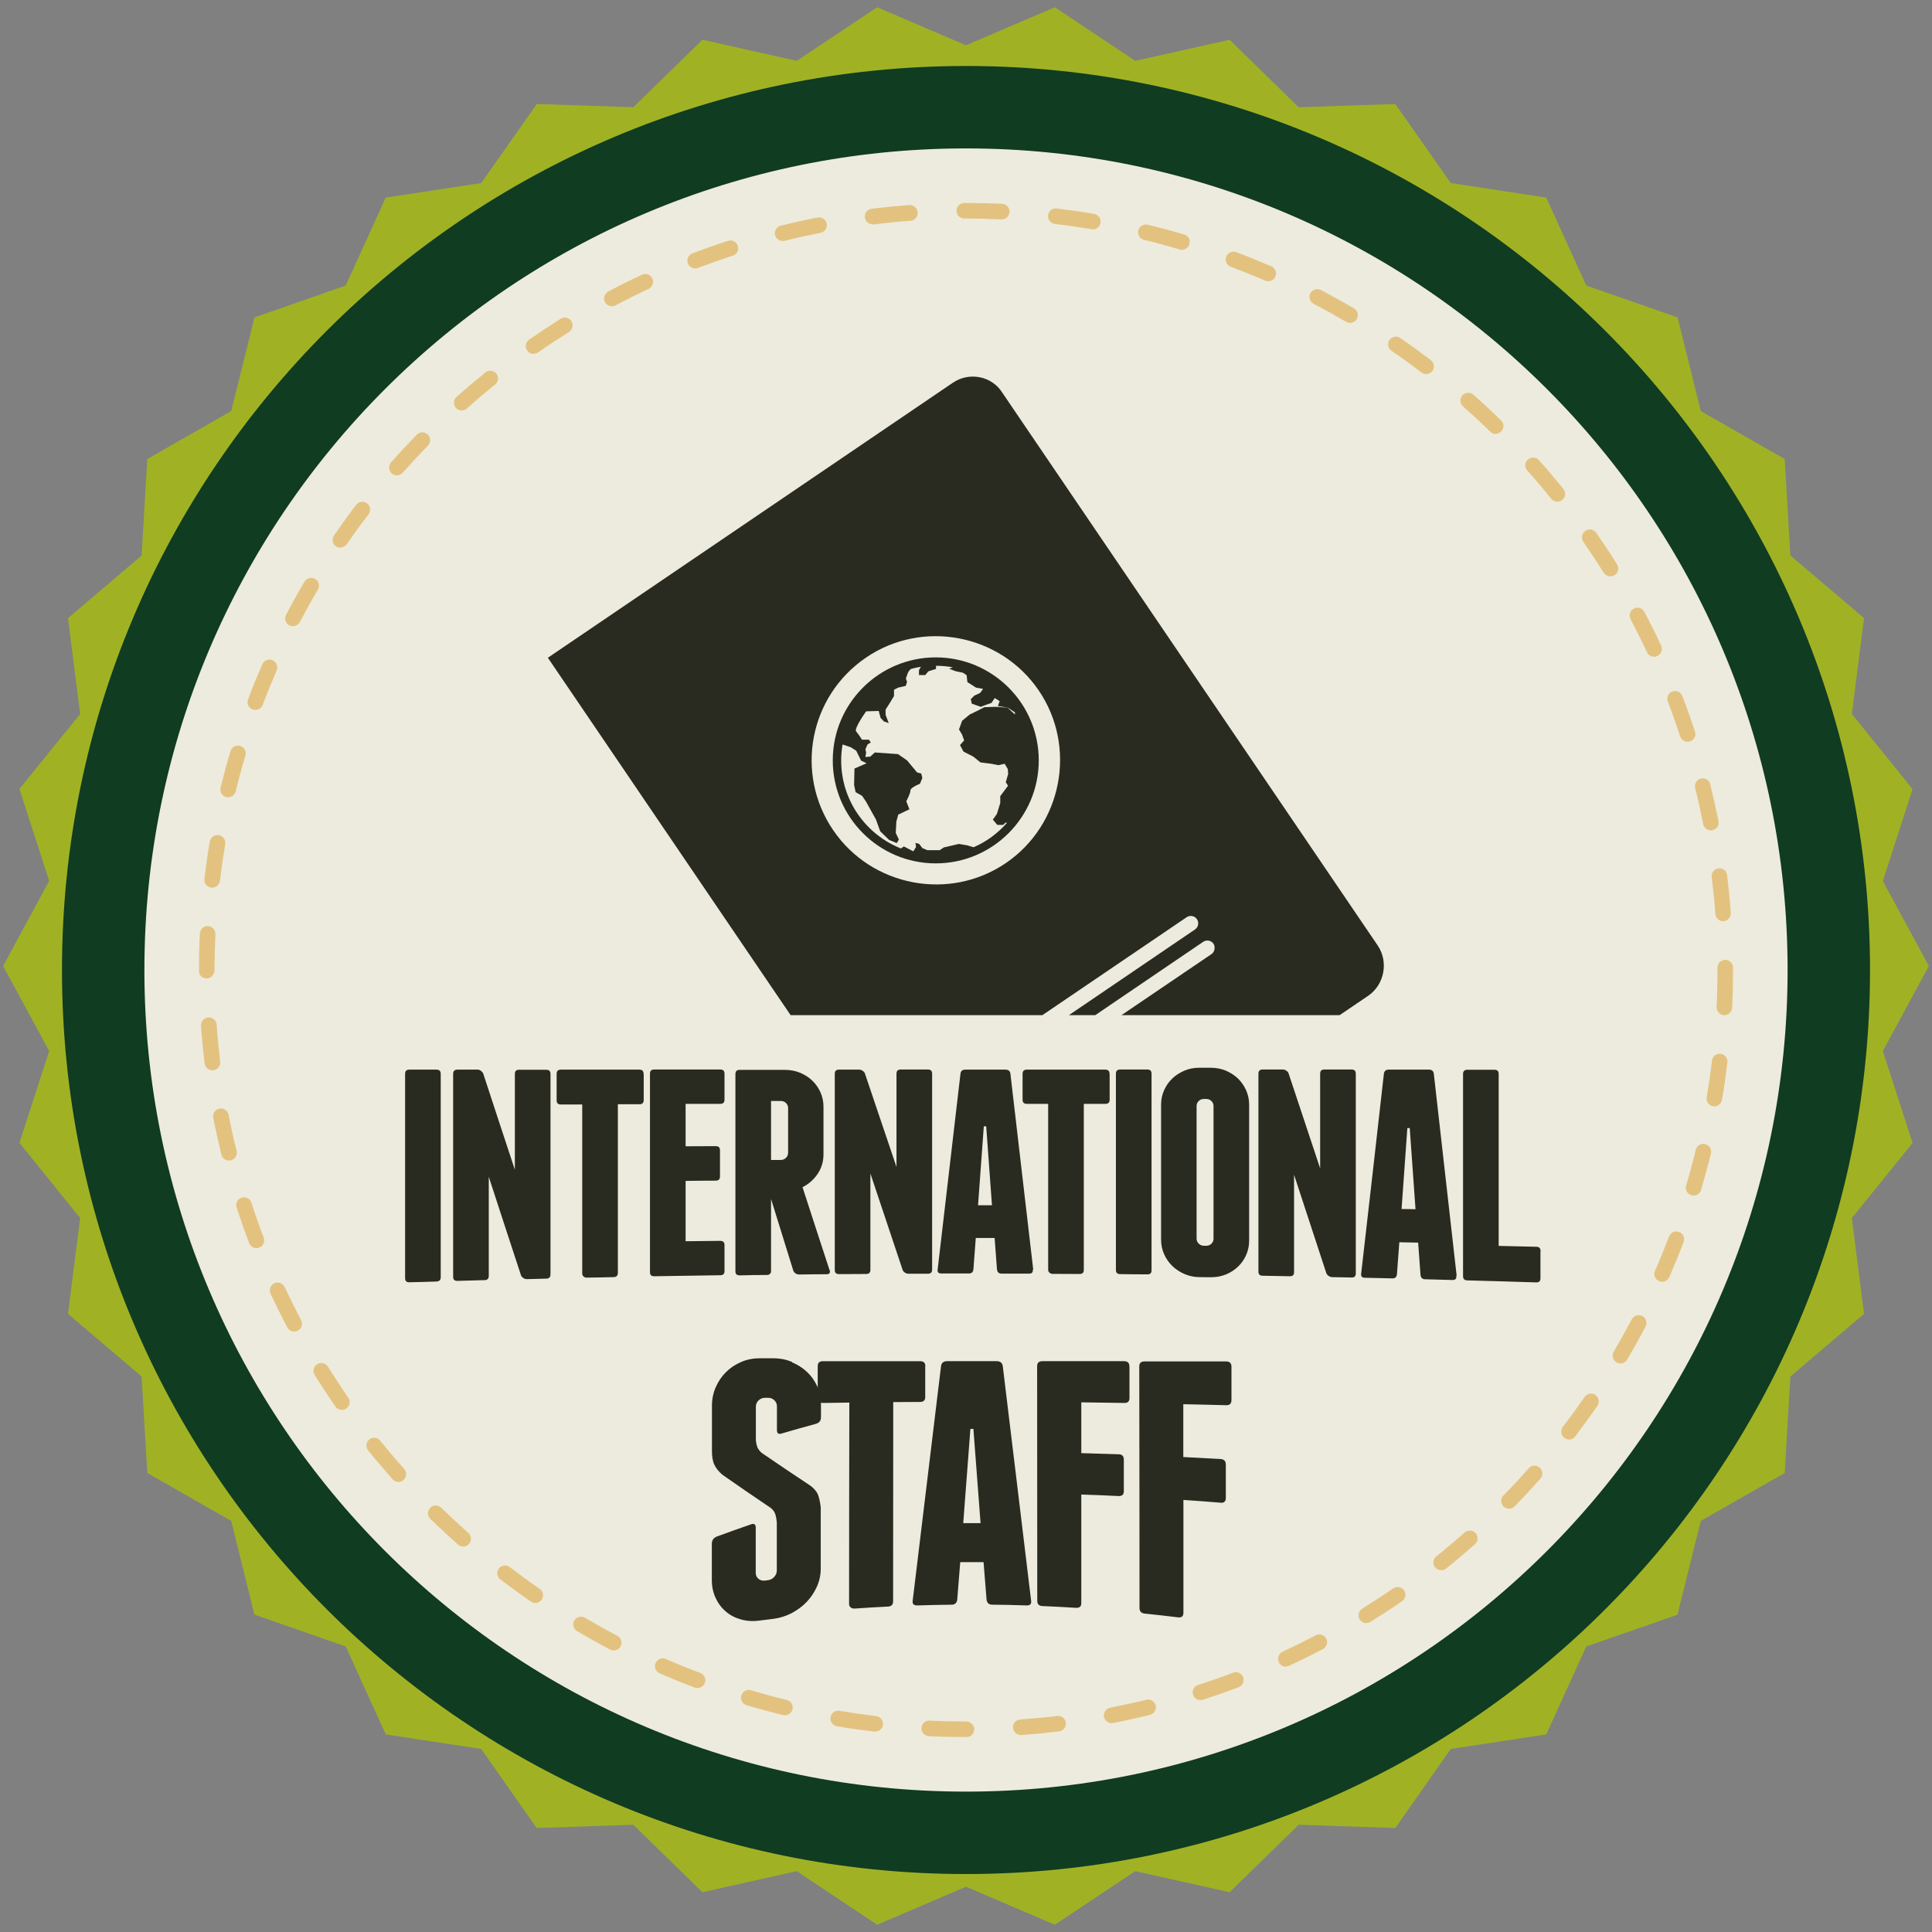 <?xml version="1.0" encoding="UTF-8"?><svg id="Guidebook" xmlns="http://www.w3.org/2000/svg" viewBox="0 0 154 154"><rect x="0" y="0" width="154" height="154" fill="#808080" stroke="none"/><defs><style>.cls-1{fill:#edebdd;}.cls-2{fill:#a0b224;}.cls-3{fill:#dca743;}.cls-4{fill:#103c21;}.cls-5{fill:#292b21;}.cls-6{opacity:.6;}</style></defs><polygon class="cls-2" points="153.75 77 150.08 83.78 152.45 91.11 147.61 97.09 148.58 104.73 142.71 109.72 142.26 117.41 135.57 121.23 133.71 128.71 126.44 131.24 123.25 138.25 115.64 139.41 111.22 145.71 103.52 145.45 98.01 150.83 90.49 149.15 84.08 153.42 77 150.39 69.92 153.42 63.51 149.15 55.99 150.83 50.48 145.45 42.78 145.71 38.36 139.41 30.75 138.25 27.56 131.24 20.28 128.7 18.43 121.23 11.74 117.41 11.29 109.72 5.42 104.73 6.39 97.09 1.55 91.1 3.92 83.78 .25 77 3.92 70.22 1.55 62.89 6.39 56.91 5.42 49.27 11.29 44.28 11.74 36.59 18.43 32.77 20.29 25.3 27.56 22.76 30.75 15.75 38.36 14.59 42.79 8.29 50.48 8.55 55.99 3.17 63.51 4.85 69.92 .58 77 3.61 84.08 .58 90.49 4.85 98.01 3.17 103.52 8.55 111.22 8.29 115.64 14.59 123.25 15.75 126.44 22.76 133.72 25.3 135.57 32.77 142.26 36.59 142.71 44.28 148.58 49.27 147.61 56.91 152.45 62.9 150.08 70.23 153.75 77"/><path class="cls-4" d="m149.06,77.32c0,39.8-32.26,72.06-72.06,72.06S4.94,117.12,4.94,77.32,37.2,5.26,77,5.26s72.06,32.26,72.06,72.06Z"/><path class="cls-1" d="m142.49,77.32c0,36.17-29.32,65.49-65.49,65.49-36.17,0-65.49-29.32-65.49-65.49,0-36.17,29.32-65.49,65.49-65.49,36.17,0,65.49,29.32,65.49,65.49Z"/><g class="cls-6"><path class="cls-3" d="m77.05,138.46h-.05c-.98,0-1.98-.02-2.96-.07-.34-.02-.61-.31-.59-.65.01-.34.31-.62.65-.59.96.05,1.94.07,2.91.07.34,0,.65.28.65.62s-.26.62-.6.62h0Zm4.32-.16c-.32,0-.59-.25-.62-.58-.02-.34.23-.64.58-.66.97-.07,1.96-.16,2.94-.28.34-.05.65.2.69.54.04.34-.2.65-.54.69-1,.12-2,.22-3,.29-.01,0-.03,0-.04,0h0Zm-11.61-.27s-.05,0-.07,0c-1-.12-2-.26-2.98-.43-.34-.06-.57-.38-.51-.72.06-.34.38-.57.72-.51.96.16,1.95.3,2.92.42.34.04.58.35.54.69-.04.32-.31.55-.62.55h0Zm18.85-.68c-.29,0-.55-.21-.61-.5-.07-.34.16-.66.49-.73.97-.19,1.94-.4,2.88-.63.33-.08.67.12.75.45.08.33-.12.67-.45.75-.96.24-1.95.46-2.94.65-.04,0-.08.01-.12.01h0Zm-26.04-.62s-.1,0-.15-.02c-.97-.24-1.95-.5-2.91-.79-.33-.1-.52-.44-.42-.77.1-.33.45-.52.77-.42.94.28,1.9.54,2.85.77.33.08.54.42.46.75-.07.28-.32.47-.6.47h0Zm33.12-1.21c-.26,0-.51-.17-.59-.43-.11-.33.07-.68.4-.78.94-.3,1.87-.63,2.79-.98.32-.12.68.04.8.36.12.32-.04.68-.36.8-.93.35-1.89.69-2.84,1-.06.02-.13.03-.19.03h0Zm-40.09-.96c-.07,0-.15-.01-.22-.04-.93-.35-1.87-.73-2.8-1.14-.31-.14-.46-.5-.32-.82.14-.31.5-.46.82-.32.91.4,1.83.77,2.74,1.11.32.12.48.48.36.8-.09.25-.33.4-.58.4h0Zm46.89-1.71c-.23,0-.46-.13-.56-.36-.14-.31,0-.68.3-.83.88-.41,1.77-.85,2.64-1.31.3-.16.68-.04.84.26.16.3.04.68-.26.84-.89.47-1.8.92-2.7,1.33-.09.04-.17.06-.26.06h0Zm-53.56-1.29c-.1,0-.2-.02-.29-.07-.88-.46-1.77-.96-2.64-1.47-.3-.17-.39-.55-.22-.85.17-.3.56-.4.85-.22.85.5,1.72.99,2.58,1.44.3.16.42.54.26.84-.11.21-.33.33-.55.33h0Zm59.98-2.18c-.21,0-.41-.1-.53-.29-.18-.29-.09-.67.2-.86.83-.52,1.66-1.06,2.47-1.62.28-.19.67-.12.87.16.19.28.12.67-.16.86-.82.57-1.67,1.12-2.52,1.65-.1.06-.22.09-.33.09h0Zm-66.24-1.6c-.12,0-.24-.04-.35-.11-.81-.56-1.63-1.16-2.44-1.77-.27-.21-.32-.6-.12-.87.21-.27.6-.32.87-.12.79.6,1.59,1.19,2.39,1.74.28.2.35.58.16.86-.12.17-.31.27-.51.27h0Zm72.2-2.62c-.18,0-.36-.08-.48-.23-.21-.27-.17-.66.1-.87.76-.61,1.52-1.25,2.25-1.9.26-.23.65-.2.88.05.23.26.2.65-.05.88-.75.66-1.52,1.32-2.3,1.94-.11.09-.25.14-.39.14h0Zm-77.95-1.88c-.15,0-.29-.05-.41-.16-.75-.66-1.49-1.36-2.21-2.05-.25-.24-.25-.63-.01-.88.24-.25.63-.25.88-.01.7.68,1.43,1.36,2.16,2.01.26.23.28.62.05.88-.12.14-.29.21-.47.21h0Zm83.36-3.02c-.16,0-.31-.06-.44-.18-.24-.24-.25-.63,0-.88.69-.7,1.37-1.43,2.01-2.16.23-.26.62-.28.88-.05.26.23.28.62.05.88-.66.74-1.35,1.49-2.05,2.21-.12.12-.28.19-.44.19h0Zm-88.53-2.14c-.17,0-.34-.07-.46-.21-.66-.75-1.32-1.52-1.95-2.3-.21-.27-.17-.66.1-.87.27-.22.66-.17.87.1.61.76,1.25,1.52,1.91,2.25.23.26.2.65-.05.88-.12.11-.27.16-.41.16h0Zm93.32-3.38c-.13,0-.27-.04-.38-.13-.27-.21-.32-.6-.12-.87.6-.78,1.18-1.58,1.74-2.39.2-.28.58-.35.86-.16.28.2.35.58.16.87-.57.82-1.17,1.64-1.77,2.44-.12.16-.31.25-.49.25h0Zm-97.83-2.36c-.2,0-.39-.09-.51-.27-.57-.82-1.12-1.67-1.65-2.51-.18-.29-.09-.67.2-.86.29-.18.68-.09.86.2.52.83,1.06,1.66,1.62,2.47.2.28.13.67-.16.87-.11.07-.23.11-.35.11h0Zm101.92-3.7c-.11,0-.21-.03-.31-.09-.3-.17-.39-.56-.22-.85.5-.86.99-1.73,1.44-2.58.16-.3.53-.42.84-.26.3.16.42.53.26.84-.46.87-.95,1.76-1.47,2.63-.12.2-.32.31-.54.31h0Zm-105.71-2.54c-.22,0-.44-.12-.55-.33-.46-.88-.91-1.78-1.34-2.69-.14-.31-.01-.68.3-.83.31-.15.68,0,.83.3.42.89.86,1.78,1.31,2.64.16.3.04.68-.26.84-.09.05-.19.07-.29.07h0Zm109.04-3.97c-.08,0-.17-.02-.25-.05-.32-.14-.46-.5-.32-.82.4-.91.77-1.83,1.12-2.74.12-.32.48-.49.8-.36.32.12.48.48.36.8-.35.93-.74,1.87-1.14,2.8-.1.23-.33.37-.57.37h0Zm-112.05-2.68c-.25,0-.49-.15-.58-.4-.36-.93-.69-1.89-1-2.84-.11-.33.07-.68.4-.78.33-.11.68.07.78.4.3.93.63,1.87.98,2.78.12.32-.04.68-.36.8-.07.03-.15.04-.22.04h0Zm114.56-4.19c-.06,0-.12,0-.18-.03-.33-.1-.52-.44-.42-.77.28-.94.54-1.9.77-2.85.08-.33.42-.54.75-.45.33.08.54.42.46.75-.24.97-.51,1.95-.79,2.91-.08.27-.33.44-.6.44h0Zm-116.75-2.79c-.28,0-.53-.19-.6-.47-.24-.97-.46-1.96-.65-2.94-.07-.34.15-.66.49-.73.33-.07.66.15.73.49.19.97.4,1.93.64,2.88.08.33-.12.67-.46.75-.05.01-.1.02-.15.02h0Zm118.41-4.33s-.07,0-.11,0c-.34-.06-.57-.38-.51-.72.16-.96.31-1.94.42-2.92.04-.34.36-.58.69-.54.34.04.58.35.54.69-.12,1-.26,2-.43,2.98-.05.3-.32.52-.61.52h0Zm-119.73-2.86c-.31,0-.58-.23-.62-.55-.12-.99-.22-2-.29-3-.02-.34.23-.64.58-.67.35-.02.64.23.67.58.07.98.17,1.97.28,2.94.04.34-.2.65-.54.69-.03,0-.05,0-.08,0h0Zm120.52-4.4s-.02,0-.03,0c-.34-.02-.61-.31-.59-.65.05-.98.07-1.97.07-2.95v-.19c0-.34.28-.62.62-.62s.62.28.62.62v.19c0,1-.02,2.01-.07,3.01-.02.33-.29.59-.62.59h0Zm-120.97-2.93c-.34,0-.62-.23-.62-.57v-.1c0-.96.02-1.94.07-2.91.02-.34.3-.61.65-.59.34.02.61.31.59.65-.04.95-.07,1.91-.07,2.86,0,.34-.28.67-.62.67h0Zm120.87-4.56c-.32,0-.6-.25-.62-.58-.07-.98-.17-1.97-.29-2.94-.04-.34.2-.65.54-.69.35-.05.65.2.69.54.12.99.22,2,.29,3,.03.34-.23.64-.57.67-.02,0-.03,0-.05,0h0Zm-120.45-2.68s-.05,0-.07,0c-.34-.04-.58-.35-.54-.69.12-1,.26-2,.43-2.98.06-.34.38-.56.72-.51.34.06.57.38.51.72-.16.96-.3,1.94-.42,2.92-.04.32-.31.55-.62.55h0Zm119.47-4.56c-.29,0-.55-.21-.61-.5-.19-.95-.4-1.92-.64-2.88-.08-.33.12-.67.45-.75.33-.08.67.12.75.45.24.98.46,1.97.66,2.94.07.34-.15.66-.49.73-.04,0-.08.01-.12.01h0Zm-118.18-2.63s-.1,0-.15-.02c-.33-.08-.54-.42-.46-.75.24-.97.5-1.95.79-2.91.1-.33.45-.52.77-.42.33.1.52.44.42.77-.28.94-.54,1.9-.77,2.85-.07.28-.32.47-.6.47h0Zm116.33-4.43c-.26,0-.5-.17-.59-.43-.31-.93-.64-1.87-.99-2.78-.12-.32.04-.68.36-.8.32-.12.68.04.8.36.36.93.69,1.89,1.01,2.84.11.33-.07.68-.4.78-.06.02-.13.03-.19.03h0Zm-114.17-2.54c-.07,0-.15-.01-.22-.04-.32-.12-.48-.48-.36-.8.35-.94.74-1.88,1.14-2.8.14-.32.5-.46.82-.32.31.14.46.5.32.82-.39.9-.77,1.82-1.11,2.74-.09.25-.33.4-.58.4h0Zm111.49-4.24c-.23,0-.46-.13-.56-.36-.41-.88-.86-1.77-1.31-2.64-.16-.3-.04-.68.26-.84.3-.16.68-.04.84.26.47.88.92,1.79,1.34,2.69.14.31.01.68-.3.83-.08.04-.17.06-.26.06h0Zm-108.49-2.43c-.1,0-.2-.02-.29-.07-.3-.16-.42-.54-.26-.84.46-.89.96-1.78,1.47-2.64.17-.3.55-.39.85-.22.3.17.39.56.22.85-.5.84-.98,1.71-1.44,2.58-.11.21-.33.33-.55.33h0Zm105.01-3.98c-.21,0-.41-.1-.53-.29-.52-.83-1.07-1.66-1.62-2.46-.2-.28-.13-.67.16-.87.28-.2.67-.13.87.16.57.82,1.13,1.66,1.66,2.51.18.29.09.68-.2.86-.1.06-.22.09-.33.09h0Zm-101.23-2.28c-.12,0-.24-.04-.35-.11-.28-.2-.35-.58-.16-.87.57-.82,1.16-1.64,1.77-2.44.21-.27.6-.33.87-.12.27.21.32.6.12.87-.6.78-1.18,1.58-1.74,2.39-.12.17-.31.27-.51.27h0Zm97-3.67c-.18,0-.36-.08-.48-.23-.61-.76-1.25-1.52-1.91-2.25-.23-.26-.21-.65.05-.88.25-.23.65-.21.88.05.67.75,1.32,1.52,1.95,2.3.21.27.17.66-.09.87-.11.09-.25.14-.39.14h0Zm-92.49-2.09c-.15,0-.29-.05-.41-.16-.26-.23-.28-.62-.06-.88.66-.75,1.35-1.49,2.05-2.21.24-.25.63-.25.88-.01.25.24.25.63.01.88-.69.71-1.36,1.43-2.01,2.16-.12.14-.29.21-.47.21h0Zm87.58-3.31c-.16,0-.31-.06-.43-.18-.7-.68-1.43-1.36-2.17-2.01-.26-.23-.28-.62-.06-.88.23-.26.62-.28.88-.06.75.66,1.49,1.35,2.21,2.05.25.24.25.63.01.88-.12.12-.28.19-.45.19h0Zm-82.42-1.86c-.17,0-.34-.07-.46-.21-.23-.26-.21-.65.05-.88.75-.67,1.52-1.32,2.3-1.95.27-.21.66-.17.87.09.22.27.17.66-.09.87-.76.61-1.52,1.25-2.25,1.91-.12.11-.27.16-.41.16h0Zm76.88-2.91c-.13,0-.26-.04-.38-.13-.77-.59-1.58-1.18-2.39-1.73-.28-.19-.35-.58-.16-.86.2-.28.58-.35.86-.16.83.57,1.65,1.17,2.44,1.77.27.21.33.6.12.87-.12.16-.31.24-.49.24h0Zm-71.15-1.61c-.2,0-.39-.09-.51-.27-.2-.28-.13-.67.16-.87.82-.57,1.67-1.13,2.51-1.66.29-.18.67-.09.86.2.18.29.09.68-.2.86-.83.52-1.66,1.06-2.46,1.62-.11.08-.23.11-.35.11h0Zm65.08-2.47c-.11,0-.22-.03-.32-.09-.84-.49-1.71-.98-2.58-1.43-.3-.16-.42-.53-.26-.84.16-.3.54-.42.84-.26.89.47,1.78.96,2.64,1.46.29.17.39.56.22.85-.12.2-.32.31-.54.31h0Zm-58.84-1.33c-.22,0-.44-.12-.55-.33-.16-.3-.04-.68.26-.84.88-.47,1.79-.92,2.69-1.34.31-.15.68-.01.83.3.14.31.01.68-.3.83-.89.41-1.77.86-2.64,1.31-.09.05-.19.07-.29.07h0Zm52.32-1.99c-.08,0-.17-.02-.25-.05-.9-.39-1.82-.76-2.74-1.11-.32-.12-.48-.48-.36-.8.12-.32.48-.48.8-.36.94.35,1.88.74,2.8,1.13.31.14.46.5.32.82-.1.23-.33.37-.57.37h0Zm-45.68-1.02c-.25,0-.49-.15-.58-.4-.12-.32.04-.68.36-.8.94-.36,1.89-.7,2.84-1,.33-.11.68.07.78.4.11.33-.07.68-.4.78-.93.3-1.87.64-2.78.98-.07.03-.15.04-.22.04h0Zm38.81-1.48c-.06,0-.12,0-.18-.03-.94-.28-1.89-.54-2.85-.77-.33-.08-.54-.42-.46-.75.08-.33.42-.53.75-.46.98.24,1.95.5,2.91.78.33.1.52.44.42.77-.08.27-.33.45-.6.45h0Zm-31.84-.71c-.28,0-.53-.19-.6-.47-.08-.33.12-.67.45-.75.97-.24,1.96-.46,2.94-.65.34-.06.66.15.73.49.07.34-.15.66-.49.73-.96.19-1.93.4-2.88.64-.05.01-.1.02-.15.02h0Zm24.72-.94s-.07,0-.1,0c-.97-.16-1.95-.3-2.92-.42-.34-.04-.58-.35-.54-.69.04-.34.34-.59.69-.54.99.12,2,.26,2.98.43.34.06.57.38.51.72-.05.3-.31.52-.61.52h0Zm-17.54-.39c-.31,0-.58-.23-.62-.55-.04-.34.2-.65.54-.69.99-.12,2-.22,3-.29.33-.03.64.23.67.58.03.34-.23.64-.57.67-.98.07-1.97.17-2.94.29-.03,0-.05,0-.08,0h0Zm10.28-.39s-.02,0-.03,0c-.93-.04-1.87-.07-2.81-.07h-.14c-.34,0-.62-.28-.62-.62s.28-.62.62-.62h.14c.96,0,1.93.02,2.88.07.34.02.61.31.59.65-.02.33-.29.59-.62.59h0Z"/></g><path class="cls-5" d="m83.1,80.91l11.49-7.8c.27-.18.64-.11.82.16.18.27.11.64-.16.82l-10.05,6.83h2.1l8.61-5.85c.27-.18.64-.11.82.16.15.22.11.64-.16.82l-7.18,4.87h17.39l2.27-1.54c1.3-.88,1.65-2.71.77-4.01l-29.92-44.06c-.83-1.34-2.65-1.69-3.95-.8l-32.28,21.92,19.35,28.49h20.08Zm-14.06-28.5c4.5-3.06,10.7-1.87,13.76,2.63s1.87,10.7-2.63,13.76c-4.5,3.06-10.7,1.87-13.76-2.63-3.06-4.5-1.93-10.66,2.63-13.76Z"/><path class="cls-5" d="m74.59,52.4c-4.53,0-8.21,3.68-8.21,8.21s3.68,8.21,8.21,8.21,8.21-3.68,8.21-8.21-3.68-8.21-8.21-8.21Zm3,15.13l-.5-.15-.66-.11-1.2.28-.33.22h-.98s-.4-.17-.4-.17l-.25-.33-.3-.08.05.32-.22.35-.75-.39-.24.16c-2.79-1.11-4.76-3.83-4.76-7.01,0-.44.04-.87.11-1.28l.65.22.44.28.14.29.25.5.44.21-.97.42-.03,1.3.12.58.52.3.3.44.8,1.44.34.94.71.69.61.25.17-.28-.25-.53.05-.91.15-.55.89-.42-.25-.64s.36-.69.33-.86.5-.42.5-.42l.26-.12.19-.46-.09-.35-.33-.09-.8-.96-.72-.5-1.85-.13-.36.33-.39.03.06-.36-.06-.25.17-.39.26-.16-.15-.22h-.55s-.28-.44-.47-.66.8-1.6.8-1.6l1-.03.15.55.26.28.39.14-.25-.66v-.42l.32-.5.35-.58v-.5l.33-.17.61-.14.1-.32s-.13-.29-.07-.35.09-.44.34-.64c.02-.01.03-.03.04-.04.26-.07.52-.13.79-.17l-.15.27v.39h.5l.25-.3.61-.19v-.25s0,0,0,0c.46,0,.91.04,1.34.12l-.3.11.52.2.58.12.3.2.06.55.69.44.56.1-.23.32-.47.22-.28.28.08.36.72.25.36-.14.49-.17.26-.39.39.25-.14.39.76.11.6.39v.17l-.6-.55-.95-.06-.89.03-.58.3-.58.28-.61.5-.25.69.25.42.16.46-.33.37.28.52.77.39.58.47.87.11.56.11.5-.11.25.42.03.39-.19.66.18.28-.62.83v.55l-.27.87-.32.45.35.42h.47s.18-.17.18-.17h.13c-.73.84-1.64,1.51-2.66,1.95Z"/><path class="cls-5" d="m35.13,101.8c0,.23-.11.34-.34.35-.86.03-1.29.04-2.16.06-.23,0-.34-.1-.34-.33,0-6.51,0-9.77,0-16.28,0-.23.11-.34.34-.34.86,0,1.29,0,2.16,0,.23,0,.34.11.34.34,0,6.48,0,9.72,0,16.2Z"/><path class="cls-5" d="m43.88,85.6c0,6.39,0,9.59,0,15.98,0,.22-.11.34-.34.34-.62.01-.93.02-1.55.04-.1,0-.19-.03-.28-.09-.09-.06-.15-.13-.18-.21-1.03-3.13-1.54-4.71-2.57-7.86,0,3.16,0,4.74,0,7.9,0,.22-.11.34-.34.34-.86.02-1.29.03-2.16.06-.23,0-.34-.1-.34-.33,0-6.47,0-9.7,0-16.17,0-.22.11-.34.34-.34.64,0,.96,0,1.6,0,.1,0,.19.03.28.1s.15.14.18.22c1.01,3.08,1.51,4.61,2.52,7.66,0-3.06,0-4.58,0-7.64,0-.22.11-.33.34-.33.86,0,1.29,0,2.16,0,.23,0,.34.11.34.33Z"/><path class="cls-5" d="m51.31,85.59c0,.84,0,1.26,0,2.1,0,.22-.11.33-.34.33-.69,0-1.03,0-1.72,0,0,5.38,0,8.06,0,13.44,0,.22-.11.33-.34.34-.86.02-1.29.03-2.16.04-.08,0-.16-.03-.23-.09-.07-.06-.11-.14-.11-.23,0-5.39,0-8.09,0-13.48-.68,0-1.02,0-1.7,0-.23,0-.34-.11-.34-.33,0-.85,0-1.27,0-2.12,0-.22.11-.33.34-.33,2.5,0,3.75,0,6.25,0,.23,0,.34.11.34.33Z"/><path class="cls-5" d="m57.75,99.24c0,.83,0,1.25,0,2.08,0,.22-.11.33-.34.33-2.1.03-3.15.05-5.26.08-.23,0-.34-.1-.34-.32,0-6.33,0-9.5,0-15.83,0-.22.11-.33.34-.33,2.1,0,3.15,0,5.26,0,.23,0,.34.11.34.33,0,.83,0,1.25,0,2.08,0,.22-.11.33-.34.33-1.1,0-1.66,0-2.76,0,0,1.35,0,2.03,0,3.38.96,0,1.44,0,2.4-.01.23,0,.34.11.34.33,0,.83,0,1.25,0,2.09,0,.22-.11.33-.34.33-.96,0-1.44.01-2.4.02,0,1.93,0,2.89,0,4.81,1.1-.01,1.66-.02,2.76-.03.23,0,.34.11.34.32Z"/><path class="cls-5" d="m66.14,101.24c.05.22-.03.33-.24.33-.88,0-1.32.01-2.21.02-.1,0-.19-.03-.28-.09-.09-.06-.15-.14-.18-.23-.71-2.28-1.06-3.42-1.77-5.7,0,2.42,0,3.63,0,6.05,0-.09-.01-.14-.02-.23-.03.16-.14.24-.32.24-.86,0-1.29.01-2.16.03-.23,0-.34-.1-.34-.32,0-6.29,0-9.44,0-15.73,0-.22.11-.33.34-.33,1.45,0,2.18,0,3.63,0,.42,0,.82.08,1.19.23.37.16.69.36.97.63.27.26.49.57.65.93.16.36.24.74.24,1.14,0,1.52,0,2.28,0,3.8,0,.57-.15,1.09-.46,1.55-.31.46-.71.82-1.21,1.07.86,2.65,1.29,3.98,2.16,6.63Zm-4.68-8.78c.31,0,.47,0,.78,0,.16,0,.3-.06.41-.17.11-.11.17-.24.17-.4,0-1.43,0-2.14,0-3.57,0-.16-.06-.29-.17-.4-.11-.11-.25-.16-.41-.16-.31,0-.47,0-.78,0,0,1.88,0,2.82,0,4.69Z"/><path class="cls-5" d="m74.3,85.59c0,6.25,0,9.37,0,15.61,0,.22-.11.33-.34.33-.62,0-.93,0-1.55,0-.1,0-.19-.03-.28-.09-.09-.06-.15-.13-.18-.21-1.03-3.07-1.54-4.61-2.57-7.69,0,3.07,0,4.61,0,7.68,0,.22-.11.33-.34.33-.86,0-1.29,0-2.16.01-.23,0-.34-.11-.34-.32,0-6.26,0-9.39,0-15.65,0-.22.11-.33.34-.33.64,0,.96,0,1.6,0,.1,0,.19.03.28.09s.15.13.18.21c1.01,2.99,1.51,4.48,2.52,7.46,0-2.98,0-4.46,0-7.44,0-.22.11-.33.34-.33.86,0,1.29,0,2.16,0,.23,0,.34.11.34.33Z"/><path class="cls-5" d="m82.32,101.2c.03.22-.07.32-.29.32-.88,0-1.32,0-2.2,0-.21,0-.33-.11-.36-.33-.08-1-.12-1.51-.19-2.51-.6,0-.9,0-1.5,0-.08,1-.12,1.51-.19,2.51-.03.22-.15.32-.36.32-.88,0-1.32,0-2.2,0-.23,0-.32-.11-.29-.32.73-6.25,1.09-9.37,1.82-15.61.03-.22.16-.32.39-.32,1.28,0,1.92,0,3.2,0,.23,0,.36.11.39.33.73,6.24,1.09,9.37,1.82,15.62Zm-3.25-5.12c-.18-2.52-.28-3.78-.46-6.3-.08,0-.12,0-.19,0-.18,2.52-.28,3.78-.46,6.29.45,0,.67,0,1.11,0Z"/><path class="cls-5" d="m88.45,85.59c0,.83,0,1.24,0,2.07,0,.22-.11.33-.34.33-.69,0-1.03,0-1.72,0,0,5.3,0,7.94,0,13.24,0,.22-.11.32-.34.32-.86,0-1.29,0-2.16-.01-.08,0-.16-.03-.23-.09-.07-.06-.11-.14-.11-.23,0-5.29,0-7.94,0-13.23-.68,0-1.02,0-1.7,0-.23,0-.34-.11-.34-.33,0-.83,0-1.24,0-2.07,0-.22.11-.33.34-.33,2.5,0,3.75,0,6.25,0,.23,0,.34.11.34.33Z"/><path class="cls-5" d="m91.79,101.26c0,.22-.11.33-.34.32-.86,0-1.29-.01-2.16-.02-.23,0-.34-.11-.34-.33,0-6.26,0-9.39,0-15.65,0-.22.11-.33.34-.33.86,0,1.29,0,2.16,0,.23,0,.34.11.34.33,0,6.27,0,9.41,0,15.68Z"/><path class="cls-5" d="m99.57,98.89c0,.41-.08.79-.24,1.15-.16.36-.38.67-.65.93-.28.26-.6.47-.97.62-.37.15-.77.22-1.19.22-.37,0-.55,0-.92-.01-.42,0-.82-.09-1.19-.25-.37-.16-.69-.37-.97-.64-.27-.27-.49-.58-.65-.94-.16-.36-.24-.74-.24-1.15,0-4.31,0-6.47,0-10.78,0-.4.08-.78.24-1.14.16-.36.38-.67.65-.93.27-.26.6-.47.97-.63.37-.16.77-.23,1.19-.23h.92c.42,0,.82.08,1.19.23.37.16.69.37.97.63.27.27.49.58.65.94.16.36.24.74.24,1.15,0,4.34,0,6.5,0,10.84Zm-2.84-10.73c0-.16-.06-.29-.17-.4-.11-.11-.25-.16-.41-.16-.08,0-.12,0-.19,0-.16,0-.3.05-.41.16-.11.11-.17.24-.17.4,0,4.23,0,6.34,0,10.57,0,.16.06.29.17.4.11.11.25.17.41.17.08,0,.12,0,.19,0,.16,0,.3-.05.41-.16.11-.11.17-.24.17-.4,0-4.23,0-6.35,0-10.58Z"/><path class="cls-5" d="m108.07,85.6c0,6.37,0,9.55,0,15.91,0,.22-.11.33-.34.32-.62-.01-.93-.02-1.55-.03-.1,0-.19-.04-.28-.1-.09-.06-.15-.14-.18-.22-1.03-3.15-1.54-4.71-2.57-7.84,0,3.11,0,4.66,0,7.77,0,.22-.11.33-.34.32-.86-.01-1.29-.02-2.16-.04-.23,0-.34-.11-.34-.33,0-6.31,0-9.47,0-15.78,0-.22.11-.33.34-.33.64,0,.96,0,1.6,0,.1,0,.19.03.28.09.09.06.15.13.18.21,1.01,3.02,1.51,4.54,2.52,7.58,0-3.02,0-4.53,0-7.55,0-.22.11-.33.34-.33.86,0,1.29,0,2.16,0,.23,0,.34.11.34.33Z"/><path class="cls-5" d="m116.08,101.7c.03.22-.07.33-.29.33-.88-.02-1.32-.03-2.2-.06-.21,0-.33-.12-.36-.34-.08-1.03-.12-1.55-.19-2.58-.6-.01-.9-.02-1.5-.03-.08,1.03-.12,1.54-.19,2.56-.03.22-.15.33-.36.32-.88-.02-1.32-.03-2.2-.05-.23,0-.32-.12-.29-.34.73-6.35,1.09-9.54,1.81-15.92.03-.22.16-.33.39-.33,1.28,0,1.92,0,3.2,0,.23,0,.36.11.39.33.73,6.42,1.09,9.64,1.82,16.1Zm-3.25-5.32c-.18-2.59-.28-3.88-.46-6.46-.08,0-.12,0-.19,0-.18,2.58-.28,3.87-.46,6.45.45,0,.67.01,1.11.02Z"/><path class="cls-5" d="m122.79,99.73v2.16c0,.23-.11.34-.34.33-1.31-.04-1.96-.06-3.27-.1-.02,0-.03,0-.05,0,0,0-.01,0-.02,0-.86-.02-1.29-.04-2.15-.06-.23,0-.34-.12-.34-.34,0-6.44,0-9.66,0-16.11,0-.22.11-.34.34-.34.86,0,1.29,0,2.16,0,.23,0,.34.11.34.34,0,5.48,0,8.22,0,13.7,1.2.03,1.8.04,3,.07.23,0,.34.12.34.35Z"/><path class="cls-5" d="m63.13,108.59c.46.19.86.45,1.2.77.34.32.61.7.81,1.14.2.44.3.9.3,1.39,0,.43,0,.65,0,1.08,0,.27-.13.44-.39.52-1.09.3-1.64.45-2.73.77-.26.09-.39,0-.39-.28,0-.75,0-1.13,0-1.88,0-.19-.07-.36-.21-.49-.14-.13-.31-.2-.51-.19-.1,0-.14,0-.24,0-.2,0-.37.08-.51.21-.14.14-.21.31-.21.5,0,1.07,0,1.6,0,2.67.02.21.06.4.12.55.06.15.17.3.33.45,1.57,1.07,2.35,1.6,3.92,2.64.32.25.52.51.61.78.09.27.15.58.19.92,0,1.96,0,2.94,0,4.9,0,.49-.1.97-.3,1.42-.2.45-.47.86-.81,1.22-.34.36-.74.65-1.2.9-.46.24-.95.39-1.47.46-.45.05-.68.08-1.14.14-.52.07-1.01.03-1.46-.1-.46-.13-.86-.34-1.19-.63-.34-.29-.61-.65-.81-1.08-.2-.43-.3-.91-.3-1.43,0-1.15,0-1.73,0-2.88,0-.28.13-.47.39-.58,1.09-.4,1.63-.59,2.72-.97.26-.1.39-.01.39.26,0,1.44,0,2.16,0,3.6,0,.2.07.35.21.47.14.12.31.17.51.15.1-.01.14-.02.24-.03.2-.02.37-.11.51-.26.14-.15.21-.32.21-.51,0-1.53,0-2.3,0-3.83-.02-.25-.06-.47-.12-.66-.06-.19-.18-.35-.36-.5-1.54-1.04-2.32-1.57-3.86-2.65-.3-.26-.51-.52-.64-.8-.13-.27-.19-.64-.19-1.1,0-1.44,0-2.16,0-3.6,0-.52.1-1.01.3-1.47.2-.46.47-.86.81-1.2.34-.34.74-.61,1.2-.81.46-.2.95-.3,1.47-.3h1.14c.52,0,1.01.1,1.47.29Z"/><path class="cls-5" d="m73.75,108.89c0,.99,0,1.48,0,2.47,0,.26-.14.39-.42.39-.85,0-1.28,0-2.13.01,0,6.35,0,9.53-.01,15.89,0,.26-.14.4-.42.41-1.07.05-1.6.09-2.67.16-.1,0-.2-.02-.29-.09-.09-.07-.13-.16-.13-.27,0-6.42.01-9.63.02-16.06-.84.01-1.26.02-2.1.03-.28,0-.42-.13-.42-.39,0-1.02,0-1.52,0-2.54,0-.27.14-.4.42-.4,3.1,0,4.64,0,7.74,0,.28,0,.42.13.42.39Z"/><path class="cls-5" d="m82.19,127.59c.04.26-.08.39-.36.38-1.09-.04-1.64-.05-2.74-.06-.26,0-.41-.13-.45-.39-.1-1.2-.14-1.8-.24-3-.75,0-1.12,0-1.86,0-.1,1.2-.14,1.8-.24,3-.04.26-.19.39-.45.39-1.09.01-1.64.03-2.74.06-.28,0-.4-.12-.36-.38.91-7.51,1.36-11.24,2.26-18.7.04-.26.2-.39.48-.39,1.58,0,2.38,0,3.96,0,.28,0,.44.13.48.39.9,7.46,1.36,11.19,2.26,18.7Zm-4.03-6.18c-.23-3-.34-4.51-.57-7.51-.1,0-.14,0-.24,0-.23,3-.34,4.51-.57,7.51.55,0,.83,0,1.38,0Z"/><path class="cls-5" d="m90.03,108.9c0,1.02,0,1.53,0,2.54,0,.27-.14.4-.42.39-1.37-.02-2.05-.03-3.42-.05,0,1.62,0,2.43,0,4.05,1.19.03,1.78.05,2.97.09.28,0,.42.15.42.41v2.54c0,.27-.14.39-.42.38-1.19-.06-1.78-.08-2.97-.12,0,3.46,0,5.2,0,8.66,0,.26-.14.38-.42.37-1.07-.07-1.6-.09-2.67-.14-.28-.01-.42-.15-.42-.41,0-7.49,0-11.23-.01-18.72,0-.26.14-.39.42-.39,2.6,0,3.91,0,6.51,0,.28,0,.42.13.42.4Z"/><path class="cls-5" d="m98.16,108.93v2.67c0,.28-.14.42-.42.41-1.37-.04-2.05-.05-3.42-.08,0,1.68,0,2.52,0,4.21,1.19.06,1.78.09,2.97.16.28.02.42.16.42.44,0,1.06,0,1.6,0,2.66,0,.28-.14.41-.42.38-1.18-.1-1.78-.14-2.96-.22,0,3.6,0,5.4,0,9,0,.27-.14.39-.42.36-1.06-.13-1.6-.19-2.66-.3-.28-.03-.42-.18-.42-.44,0-7.7-.01-11.56-.02-19.26,0-.27.14-.4.42-.4,2.6,0,3.9,0,6.51,0,.28,0,.42.14.42.42Z"/></svg>